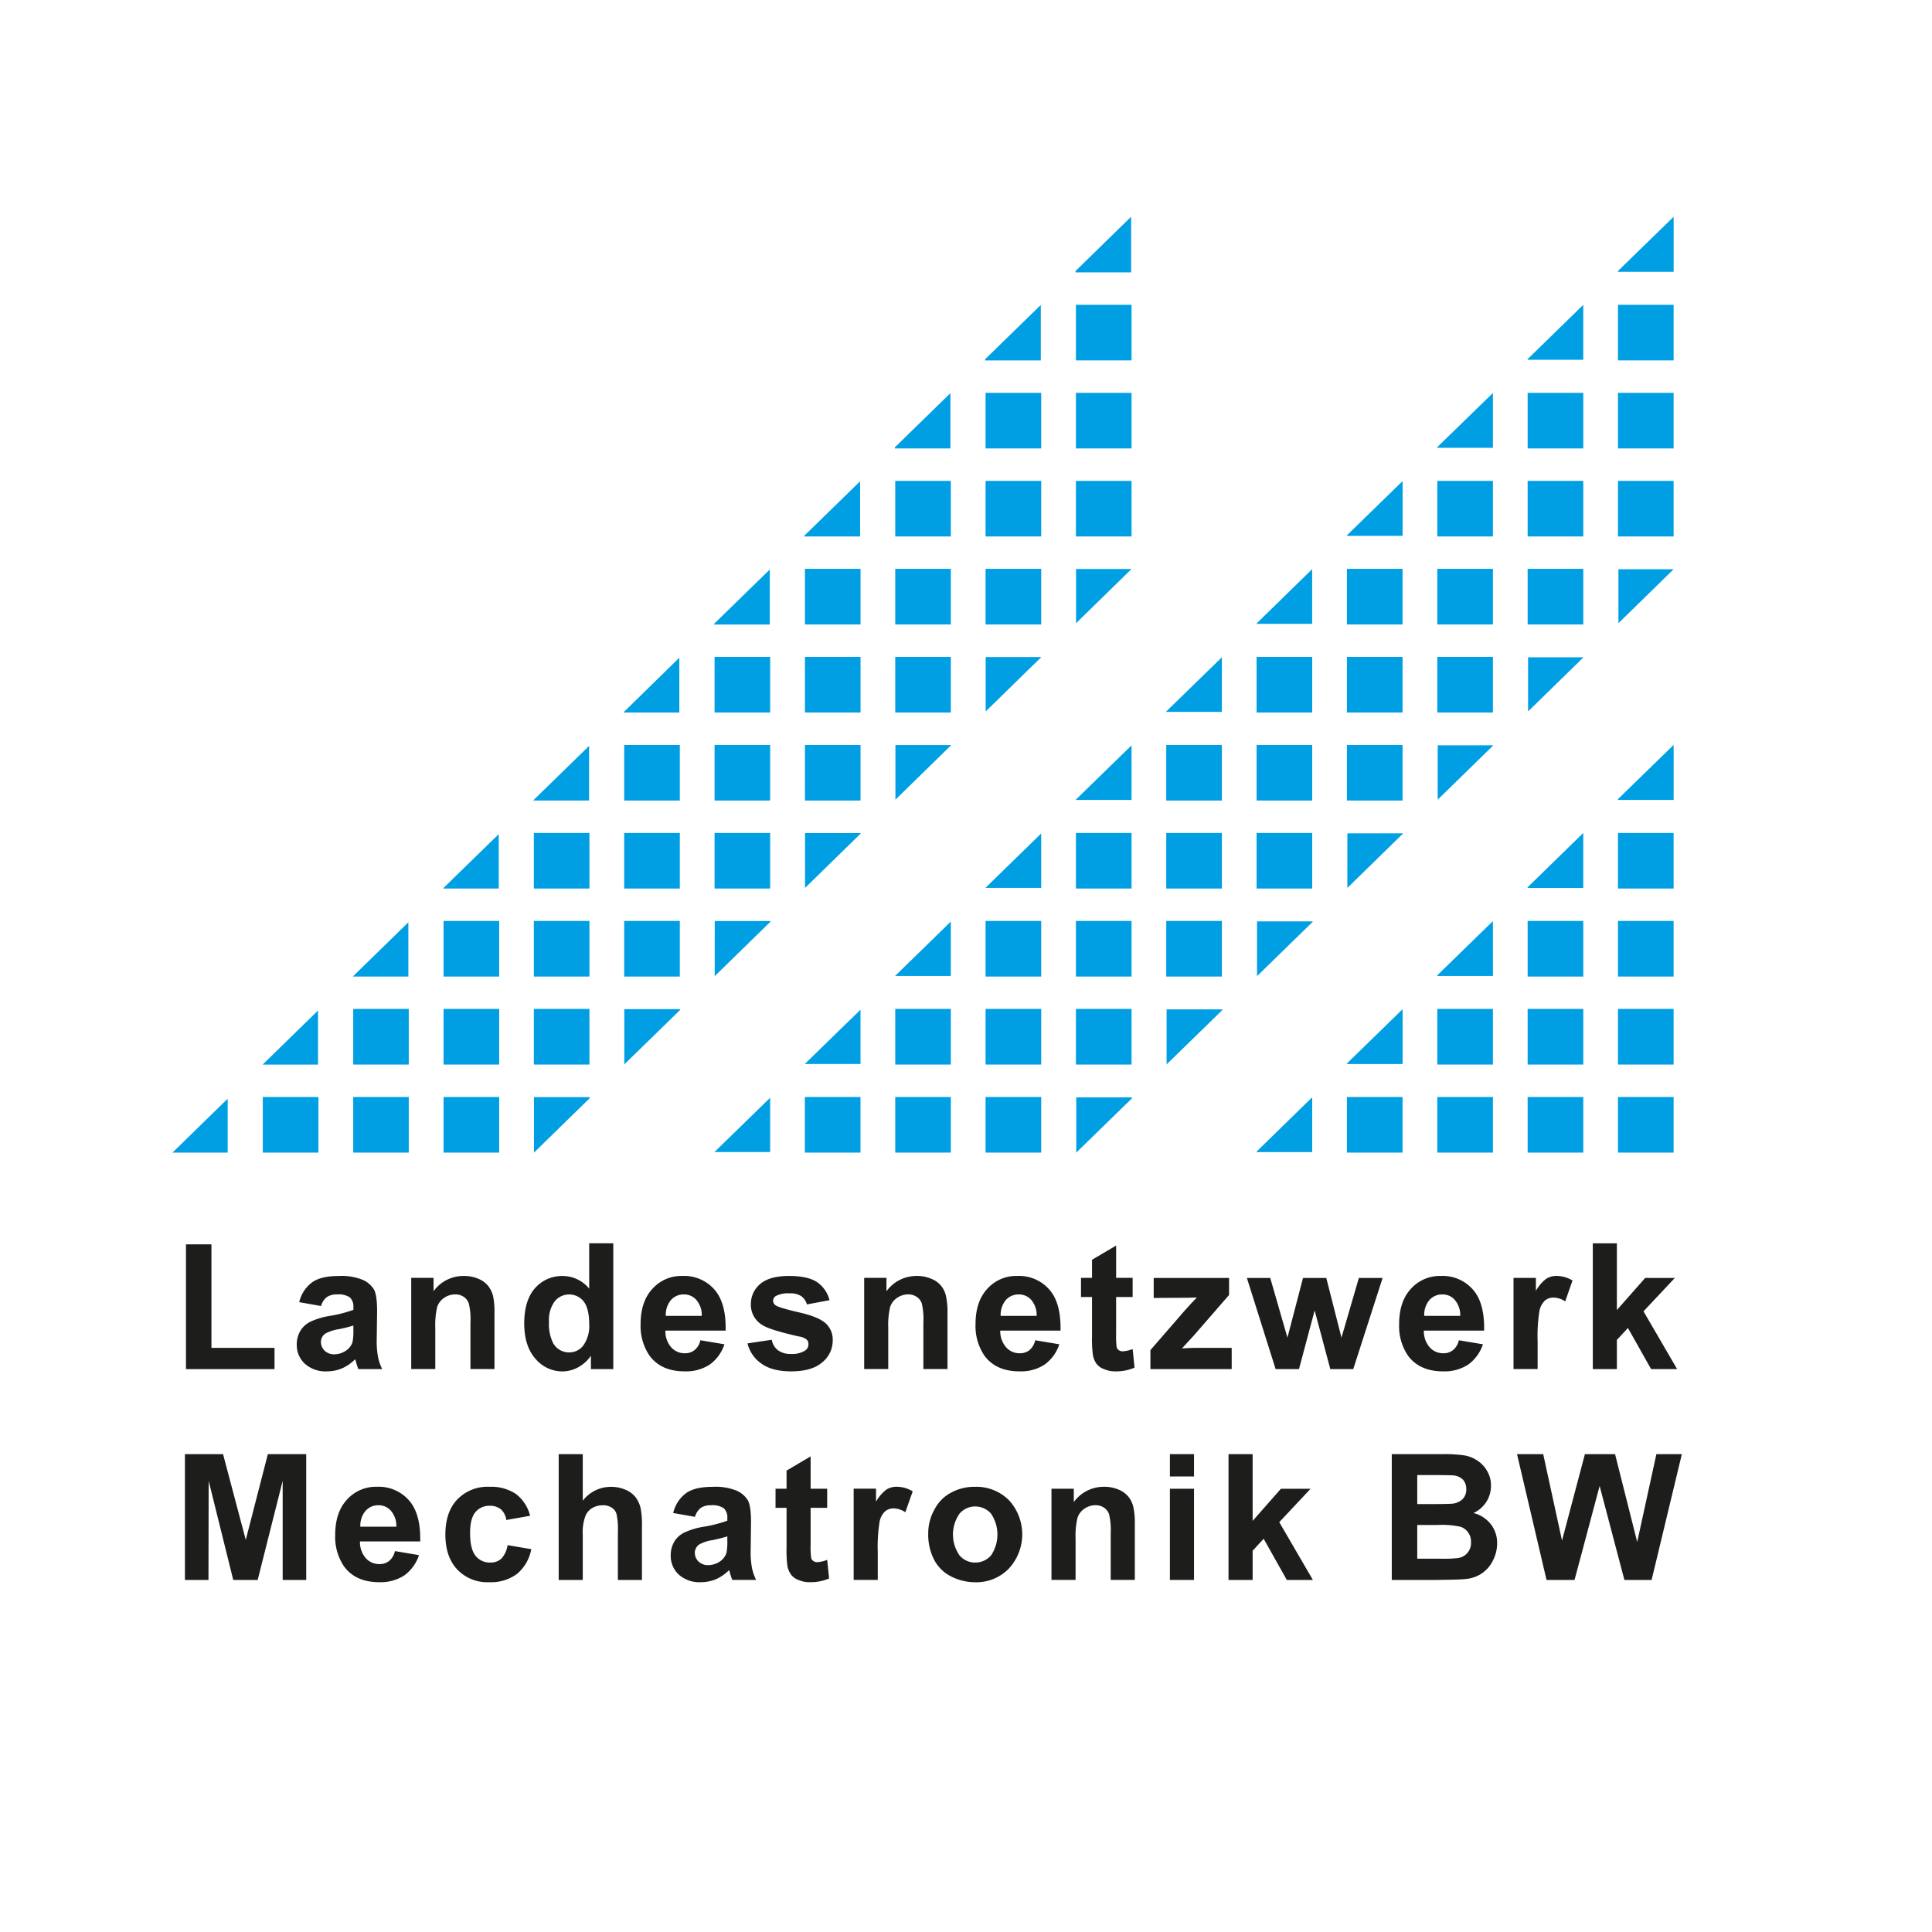 <svg id="Ebene_1" height="512" width="512" data-name="Ebene 1" xmlns="http://www.w3.org/2000/svg" viewBox="0 0 512 512"><defs><style>.cls-1,.cls-2{fill:#009ee2;}.cls-2,.cls-3{fill-rule:evenodd;}.cls-3{fill:#1d1d1b;}</style></defs><rect class="cls-1" x="69.643" y="290.721" width="14.742" height="14.729"/><rect class="cls-1" x="93.608" y="290.721" width="14.717" height="14.729"/><rect class="cls-1" x="93.608" y="267.377" width="14.717" height="14.742"/><rect class="cls-1" x="117.548" y="290.721" width="14.742" height="14.729"/><rect class="cls-1" x="117.548" y="267.377" width="14.742" height="14.742"/><rect class="cls-1" x="117.548" y="244.058" width="14.742" height="14.742"/><rect class="cls-1" x="141.476" y="267.377" width="14.729" height="14.742"/><rect class="cls-1" x="141.476" y="244.058" width="14.729" height="14.742"/><rect class="cls-1" x="141.476" y="220.74" width="14.729" height="14.729"/><rect class="cls-1" x="165.416" y="244.058" width="14.742" height="14.742"/><rect class="cls-1" x="165.416" y="220.74" width="14.742" height="14.729"/><rect class="cls-1" x="165.416" y="197.421" width="14.742" height="14.729"/><rect class="cls-1" x="189.368" y="220.74" width="14.729" height="14.729"/><rect class="cls-1" x="189.368" y="197.421" width="14.729" height="14.729"/><rect class="cls-1" x="189.368" y="174.078" width="14.729" height="14.742"/><rect class="cls-1" x="213.296" y="290.721" width="14.742" height="14.729"/><rect class="cls-1" x="213.32" y="197.421" width="14.729" height="14.729"/><rect class="cls-1" x="213.32" y="174.078" width="14.729" height="14.742"/><rect class="cls-1" x="213.32" y="150.747" width="14.729" height="14.742"/><rect class="cls-1" x="237.248" y="290.721" width="14.729" height="14.729"/><rect class="cls-1" x="237.248" y="267.377" width="14.729" height="14.742"/><rect class="cls-1" x="237.248" y="174.078" width="14.729" height="14.742"/><rect class="cls-1" x="237.248" y="150.747" width="14.729" height="14.742"/><rect class="cls-1" x="237.248" y="127.441" width="14.729" height="14.729"/><rect class="cls-1" x="261.188" y="290.721" width="14.742" height="14.729"/><rect class="cls-1" x="261.188" y="267.377" width="14.742" height="14.742"/><rect class="cls-1" x="261.188" y="244.058" width="14.742" height="14.742"/><rect class="cls-1" x="261.188" y="150.747" width="14.742" height="14.742"/><rect class="cls-1" x="261.188" y="127.441" width="14.742" height="14.729"/><rect class="cls-1" x="261.188" y="104.11" width="14.742" height="14.729"/><rect class="cls-1" x="285.128" y="267.377" width="14.742" height="14.742"/><rect class="cls-1" x="285.128" y="244.058" width="14.742" height="14.742"/><rect class="cls-1" x="285.128" y="220.74" width="14.742" height="14.729"/><rect class="cls-1" x="285.128" y="127.441" width="14.742" height="14.729"/><rect class="cls-1" x="285.128" y="104.11" width="14.742" height="14.729"/><rect class="cls-1" x="285.128" y="80.779" width="14.742" height="14.729"/><rect class="cls-1" x="309.068" y="244.058" width="14.742" height="14.742"/><rect class="cls-1" x="309.068" y="220.74" width="14.742" height="14.729"/><rect class="cls-1" x="309.068" y="197.421" width="14.742" height="14.729"/><rect class="cls-1" x="333.009" y="220.74" width="14.742" height="14.729"/><rect class="cls-1" x="333.009" y="197.421" width="14.742" height="14.729"/><rect class="cls-1" x="333.009" y="174.078" width="14.742" height="14.742"/><rect class="cls-1" x="356.948" y="290.721" width="14.742" height="14.729"/><rect class="cls-1" x="356.948" y="197.421" width="14.742" height="14.729"/><rect class="cls-1" x="356.948" y="174.078" width="14.742" height="14.742"/><rect class="cls-1" x="356.948" y="150.747" width="14.742" height="14.742"/><rect class="cls-1" x="380.901" y="290.721" width="14.742" height="14.729"/><rect class="cls-1" x="380.901" y="267.377" width="14.742" height="14.742"/><rect class="cls-1" x="380.901" y="174.078" width="14.742" height="14.742"/><rect class="cls-1" x="380.901" y="150.747" width="14.742" height="14.742"/><rect class="cls-1" x="380.901" y="127.441" width="14.742" height="14.729"/><rect class="cls-1" x="404.841" y="290.721" width="14.742" height="14.729"/><rect class="cls-1" x="404.841" y="267.377" width="14.742" height="14.742"/><rect class="cls-1" x="404.841" y="244.058" width="14.742" height="14.742"/><rect class="cls-1" x="404.841" y="150.747" width="14.742" height="14.742"/><rect class="cls-1" x="404.841" y="127.441" width="14.742" height="14.729"/><rect class="cls-1" x="404.841" y="104.11" width="14.742" height="14.729"/><rect class="cls-1" x="428.781" y="290.721" width="14.742" height="14.729"/><rect class="cls-1" x="428.781" y="267.377" width="14.742" height="14.742"/><rect class="cls-1" x="428.781" y="244.058" width="14.742" height="14.742"/><rect class="cls-1" x="428.781" y="220.74" width="14.742" height="14.729"/><rect class="cls-1" x="428.781" y="127.441" width="14.742" height="14.729"/><rect class="cls-1" x="428.781" y="104.11" width="14.742" height="14.729"/><rect class="cls-1" x="428.781" y="80.779" width="14.742" height="14.729"/><path class="cls-2" d="M299.764,72.189H285.035v-.373l14.705-14.357h.025ZM45.709,305.449l14.63-14.282v14.282Zm23.89-23.319,14.68-14.332v14.332ZM93.49,258.799l14.729-14.382v14.382Zm23.928-23.368,14.754-14.382v14.419H117.418Zm23.94-23.368L156.112,197.682v14.468H141.358Zm23.965-23.368L180.027,174.301V188.819H165.323ZM189.25,165.314,203.992,150.933v14.568H189.25Zm23.927-23.368,14.754-14.394v14.618H213.177ZM237.13,118.565l14.742-14.381v14.655h-14.742Zm23.94-23.368,14.754-14.381V95.52H261.07Z"/><path class="cls-2" d="M299.869,150.787l-14.705,14.369V150.787ZM275.954,174.143l-14.742,14.394V174.118H275.954Zm-23.94,23.393-14.717,14.382v-14.481h14.717Zm-23.94,23.381-14.729,14.394V220.768h14.729ZM204.146,244.298,189.404,258.691l.012-14.605H204.146Zm-23.94,23.38-14.754,14.394V267.43H180.206Zm-23.965,23.393-14.73,14.382V290.748h14.73Z"/><path class="cls-2" d="M189.352,305.288l14.742-14.369v14.382H189.352Zm23.94-23.343,14.754-14.369v14.394H213.292Zm23.965-23.356,14.717-14.357v14.419H237.257Zm23.94-23.343L275.926,220.877v14.431H261.197Zm23.928-23.343,14.742-14.369v14.456H285.124Zm23.94-23.356,14.742-14.357v14.468H309.064Zm23.965-23.344,14.704-14.369v14.493H333.029Zm23.927-23.343,14.742-14.369v14.518H356.957Zm23.927-23.356,14.754-14.357V118.678H380.884Zm23.952-23.331,14.742-14.382V95.347H404.837ZM428.777,71.817,443.531,57.448V72.029H428.777Z"/><path class="cls-2" d="M443.515,150.862l-14.618,14.295V150.862Zm-23.878,23.331-14.68,14.344v-14.344ZM395.734,197.536l-14.729,14.382V197.511H395.734Zm-23.94,23.381-14.729,14.394V220.842h14.729ZM347.867,244.298,333.125,258.691V244.173H347.867Zm-23.952,23.393L309.16,282.072v-14.58h14.754Zm-23.94,23.38L285.22,305.453v-14.63h14.754Z"/><path class="cls-2" d="M333.029,305.162l14.717-14.369v14.518h-14.717Zm23.927-23.343,14.742-14.369V281.98H356.957Zm23.94-23.356,14.742-14.357.013,14.543H380.897Zm23.94-23.331,14.742-14.382v14.58H404.837Zm23.94-23.356L443.531,197.407v14.592H428.777Z"/><polygon class="cls-3" points="72.752 362.829 72.752 357.198 56.034 357.198 56.034 329.765 49.284 329.765 49.284 362.829 72.752 362.829"/><path class="cls-3" d="M93.649,352.534a14.996,14.996,0,0,1-.223,3.12,4.298,4.298,0,0,1-1.542,2.138,5.634,5.634,0,0,1-3.306,1.119,3.638,3.638,0,0,1-2.573-.982,3.243,3.243,0,0,1-.957-2.325,2.647,2.647,0,0,1,1.256-2.237,11.086,11.086,0,0,1,3.493-1.119,35.726,35.726,0,0,0,3.853-.97ZM86.626,343.734a4.579,4.579,0,0,1,2.697-.696,5.34,5.34,0,0,1,3.406.796,3.337,3.337,0,0,1,.919,2.647v.646a35.18,35.18,0,0,1-6.19,1.591,19.259,19.259,0,0,0-5.071,1.492,6.325,6.325,0,0,0-2.747,2.411,6.994,6.994,0,0,0-.995,3.679,6.722,6.722,0,0,0,2.163,5.121,8.18,8.18,0,0,0,5.867,2.001,10.272,10.272,0,0,0,3.94-.783,11.473,11.473,0,0,0,3.505-2.424c.037.137.137.373.236.746a15.706,15.706,0,0,0,.609,1.864h6.327a12.508,12.508,0,0,1-1.119-3.257,22.38,22.38,0,0,1-.336-4.661l.099-7.446c0-2.797-.274-4.711-.833-5.73a6.553,6.553,0,0,0-2.983-2.56,14.801,14.801,0,0,0-6.327-1.019c-3.169,0-5.531.547-7.122,1.715a9.028,9.028,0,0,0-3.368,5.22l5.78,1.019a4.523,4.523,0,0,1,1.542-2.374"/><path class="cls-3" d="M131.042,347.825a19.556,19.556,0,0,0-.361-4.288,7.1,7.1,0,0,0-1.268-2.697,6.414,6.414,0,0,0-2.648-1.952,9.577,9.577,0,0,0-3.866-.746,9.742,9.742,0,0,0-8.005,4.052v-3.543h-5.917v24.164h6.377V351.877a21.384,21.384,0,0,1,.51-5.544,4.584,4.584,0,0,1,1.827-2.374,5.088,5.088,0,0,1,2.983-.932,3.799,3.799,0,0,1,2.225.659,3.309,3.309,0,0,1,1.342,1.765,17.685,17.685,0,0,1,.435,5.071v12.293h6.364Z"/><path class="cls-3" d="M147.017,344.853a4.92,4.92,0,0,1,7.632,0c.982,1.255,1.492,3.257,1.492,6.053a8.767,8.767,0,0,1-1.541,5.631,4.637,4.637,0,0,1-3.754,1.864,4.794,4.794,0,0,1-4.288-2.511,11.388,11.388,0,0,1-1.069-5.631,8.249,8.249,0,0,1,1.529-5.407m15.513-15.364h-6.389v12.007a9.132,9.132,0,0,0-7.035-3.343,9.487,9.487,0,0,0-7.309,3.207c-1.889,2.138-2.871,5.22-2.871,9.36,0,4.003.982,7.122,2.971,9.36a9.281,9.281,0,0,0,7.134,3.356,8.706,8.706,0,0,0,4.077-1.032,9.802,9.802,0,0,0,3.493-3.12v3.543h5.929Z"/><path class="cls-3" d="M176.443,348.718a6.1,6.1,0,0,1,1.33-4.152,4.43,4.43,0,0,1,3.455-1.529,4.25,4.25,0,0,1,3.294,1.442,6.17,6.17,0,0,1,1.454,4.239Zm7.62,9.074a3.918,3.918,0,0,1-2.511.833,4.719,4.719,0,0,1-3.679-1.579,6.498,6.498,0,0,1-1.541-4.425H192.304c.099-4.885-.883-8.514-2.983-10.889a10.654,10.654,0,0,0-8.465-3.592,10.255,10.255,0,0,0-7.955,3.406c-2.113,2.274-3.133,5.394-3.133,9.397a13.935,13.935,0,0,0,2.374,8.341c2.051,2.747,5.121,4.139,9.31,4.139a11.493,11.493,0,0,0,6.663-1.815,10.794,10.794,0,0,0,3.866-5.357l-6.377-1.069a4.513,4.513,0,0,1-1.541,2.61"/><path class="cls-3" d="M201.858,361.421c1.914,1.355,4.512,2.001,7.818,2.001,3.642,0,6.389-.795,8.203-2.374a7.371,7.371,0,0,0,2.797-5.73,5.838,5.838,0,0,0-2.001-4.748c-1.355-1.119-3.729-2.088-7.185-2.834-3.393-.795-5.382-1.405-5.941-1.815a1.456,1.456,0,0,1-.671-1.168,1.506,1.506,0,0,1,.746-1.305,7.013,7.013,0,0,1,3.642-.696,5.232,5.232,0,0,1,3.083.746,3.94,3.94,0,0,1,1.479,2.188l6.004-1.119a8.25,8.25,0,0,0-3.306-4.798c-1.628-1.069-4.102-1.628-7.408-1.628-3.431,0-5.991.696-7.669,2.138a6.869,6.869,0,0,0-2.461,5.308,6.236,6.236,0,0,0,2.872,5.457c1.355.932,4.611,1.952,9.782,3.12a4.379,4.379,0,0,1,2.138.833,1.574,1.574,0,0,1,.46,1.206,1.955,1.955,0,0,1-.82,1.678,6.413,6.413,0,0,1-3.741.932,5.633,5.633,0,0,1-3.493-.97,4.422,4.422,0,0,1-1.653-2.796l-6.439.969a9.17,9.17,0,0,0,3.766,5.407"/><path class="cls-3" d="M251.093,347.825a19.297,19.297,0,0,0-.385-4.288,6.246,6.246,0,0,0-3.915-4.649,9.436,9.436,0,0,0-3.853-.746,9.814,9.814,0,0,0-8.018,4.052v-3.543h-5.904v24.164h6.377V351.877a20.834,20.834,0,0,1,.509-5.544,4.693,4.693,0,0,1,1.815-2.374,5.144,5.144,0,0,1,2.983-.932,3.841,3.841,0,0,1,2.238.659,3.39,3.39,0,0,1,1.355,1.765,18.52,18.52,0,0,1,.41,5.071v12.293h6.389Z"/><path class="cls-3" d="M265.188,348.718a6.101,6.101,0,0,1,1.33-4.152,4.448,4.448,0,0,1,3.456-1.529,4.293,4.293,0,0,1,3.306,1.442,6.167,6.167,0,0,1,1.442,4.239Zm7.632,9.074a3.952,3.952,0,0,1-2.523.833,4.711,4.711,0,0,1-3.667-1.579,6.505,6.505,0,0,1-1.554-4.425H281.048c.099-4.885-.87-8.514-2.983-10.889a10.62,10.62,0,0,0-8.465-3.592,10.292,10.292,0,0,0-7.955,3.406c-2.101,2.274-3.12,5.394-3.12,9.397a13.935,13.935,0,0,0,2.374,8.341c2.039,2.747,5.109,4.139,9.31,4.139a11.425,11.425,0,0,0,6.65-1.815,10.889,10.889,0,0,0,3.878-5.357l-6.389-1.069a4.706,4.706,0,0,1-1.529,2.61"/><path class="cls-3" d="M295.787,338.648v-8.564l-6.389,3.766v4.798h-2.921v5.072H289.398V354.297a29.488,29.488,0,0,0,.199,4.512,5.71,5.71,0,0,0,.92,2.511,4.247,4.247,0,0,0,2.013,1.492,7.376,7.376,0,0,0,3.107.609,12.289,12.289,0,0,0,5.034-.982l-.509-4.934a8.205,8.205,0,0,1-2.61.609,1.681,1.681,0,0,1-1.069-.323,1.253,1.253,0,0,1-.56-.795,23.322,23.322,0,0,1-.137-3.493v-9.782h4.375V338.648Z"/><path class="cls-3" d="M326.412,362.829v-5.63H316.543c-.423,0-1.542.037-3.307.137l3.257-3.543,9.223-10.615v-4.512H305.741v5.307l8.514-.05c1.218,0,2.188-.05,2.934-.087-.696.696-1.815,1.902-3.319,3.58l-8.999,10.379v5.034Z"/><polygon class="cls-3" points="344.244 362.829 348.395 347.279 352.547 362.829 358.625 362.829 366.406 338.665 360.117 338.665 355.505 354.488 351.478 338.665 345.313 338.665 341.186 354.488 336.624 338.665 330.434 338.665 338.054 362.829 344.244 362.829"/><path class="cls-3" d="M377.434,348.718a6.104,6.104,0,0,1,1.342-4.152,4.447,4.447,0,0,1,3.455-1.529,4.25,4.25,0,0,1,3.294,1.442,6.17,6.17,0,0,1,1.454,4.239Zm7.632,9.074a3.895,3.895,0,0,1-2.511.833,4.737,4.737,0,0,1-3.679-1.579,6.498,6.498,0,0,1-1.541-4.425H393.307c.099-4.885-.87-8.514-2.983-10.889a10.62,10.62,0,0,0-8.465-3.592,10.291,10.291,0,0,0-7.955,3.406c-2.101,2.274-3.12,5.394-3.12,9.397a13.931,13.931,0,0,0,2.362,8.341c2.051,2.747,5.121,4.139,9.31,4.139a11.466,11.466,0,0,0,6.663-1.815,10.888,10.888,0,0,0,3.878-5.357l-6.389-1.069a4.645,4.645,0,0,1-1.541,2.61"/><path class="cls-3" d="M407.486,355.37a41.346,41.346,0,0,1,.509-8.104,5.085,5.085,0,0,1,1.479-2.648,3.471,3.471,0,0,1,2.287-.746,5.715,5.715,0,0,1,3.033,1.019l1.939-5.544a8.255,8.255,0,0,0-4.226-1.206,4.881,4.881,0,0,0-2.735.746,10.273,10.273,0,0,0-2.747,3.207v-3.443H401.097v24.164H407.486Z"/><polygon class="cls-3" points="428.486 362.829 428.486 355.098 431.419 351.928 437.56 362.829 444.458 362.829 435.546 347.515 443.849 338.665 435.993 338.665 428.486 347.18 428.486 329.492 422.11 329.492 422.11 362.829 428.486 362.829"/><polygon class="cls-3" points="55.248 418.703 55.298 392.439 61.811 418.703 68.287 418.703 74.912 392.439 74.912 418.703 81.152 418.703 81.152 385.366 70.984 385.366 65.13 408.088 59.114 385.366 49.008 385.366 49.008 418.703 55.248 418.703"/><path class="cls-3" d="M95.491,404.591a6.104,6.104,0,0,1,1.342-4.152,4.422,4.422,0,0,1,3.443-1.529,4.257,4.257,0,0,1,3.306,1.442,6.17,6.17,0,0,1,1.454,4.239Zm7.632,9.074a3.918,3.918,0,0,1-2.511.833A4.719,4.719,0,0,1,96.933,412.919a6.498,6.498,0,0,1-1.541-4.425h15.972c.099-4.885-.883-8.514-2.983-10.889a10.654,10.654,0,0,0-8.465-3.592,10.3,10.3,0,0,0-7.967,3.406c-2.101,2.274-3.12,5.394-3.12,9.397a13.935,13.935,0,0,0,2.374,8.341c2.039,2.747,5.121,4.139,9.297,4.139a11.507,11.507,0,0,0,6.675-1.815,10.869,10.869,0,0,0,3.866-5.357l-6.389-1.069a4.567,4.567,0,0,1-1.529,2.61"/><path class="cls-3" d="M136.747,395.93a11.805,11.805,0,0,0-7.035-1.914,11.121,11.121,0,0,0-8.527,3.356c-2.088,2.188-3.157,5.308-3.157,9.297,0,3.978,1.069,7.048,3.157,9.273a10.983,10.983,0,0,0,8.44,3.356,11.607,11.607,0,0,0,7.384-2.188,11.253,11.253,0,0,0,3.791-6.563l-6.29-1.069a6.682,6.682,0,0,1-1.641,3.58,4.205,4.205,0,0,1-2.971,1.032,4.781,4.781,0,0,1-3.866-1.778c-.969-1.206-1.454-3.207-1.454-6.103,0-2.548.485-4.413,1.454-5.531a4.763,4.763,0,0,1,3.766-1.628,4.542,4.542,0,0,1,2.946.932,4.652,4.652,0,0,1,1.43,2.834l6.302-1.119a10.374,10.374,0,0,0-3.729-5.768"/><path class="cls-3" d="M148.06,385.363V418.7h6.376V406.594a12.411,12.411,0,0,1,.609-4.562,4.264,4.264,0,0,1,1.802-2.324,5.406,5.406,0,0,1,2.884-.795,4.014,4.014,0,0,1,2.337.609,2.876,2.876,0,0,1,1.293,1.628,18.432,18.432,0,0,1,.385,4.798V418.7H170.123V404.543a22.801,22.801,0,0,0-.336-4.798,7.929,7.929,0,0,0-1.256-2.834,6.385,6.385,0,0,0-2.635-2.051,9.577,9.577,0,0,0-4.027-.833,9.413,9.413,0,0,0-7.433,3.679V385.363Z"/><path class="cls-3" d="M192.749,408.408a14.961,14.961,0,0,1-.224,3.12,4.51,4.51,0,0,1-1.541,2.138,5.758,5.758,0,0,1-3.319,1.119,3.588,3.588,0,0,1-2.56-.982,3.225,3.225,0,0,1-.97-2.325,2.66,2.66,0,0,1,1.268-2.237,10.739,10.739,0,0,1,3.493-1.107c1.74-.373,3.008-.708,3.853-.982Zm-7.035-8.8a4.606,4.606,0,0,1,2.697-.696,5.364,5.364,0,0,1,3.406.796,3.339,3.339,0,0,1,.932,2.647v.646a35.402,35.402,0,0,1-6.202,1.591,19.564,19.564,0,0,0-5.071,1.492,6.258,6.258,0,0,0-2.747,2.411,7.071,7.071,0,0,0-.982,3.679,6.73,6.73,0,0,0,2.15,5.121,8.201,8.201,0,0,0,5.867,2.001,10.382,10.382,0,0,0,3.953-.783,11.472,11.472,0,0,0,3.505-2.424c.038.137.124.36.224.746a13.331,13.331,0,0,0,.622,1.864h6.314a13.238,13.238,0,0,1-1.119-3.269,22.421,22.421,0,0,1-.323-4.661l.087-7.433c0-2.797-.273-4.711-.833-5.73a6.582,6.582,0,0,0-2.971-2.56,14.839,14.839,0,0,0-6.327-1.019c-3.182,0-5.556.547-7.135,1.715a9.075,9.075,0,0,0-3.356,5.22l5.767,1.019a4.673,4.673,0,0,1,1.542-2.374"/><path class="cls-3" d="M214.822,394.523v-8.564l-6.377,3.766v4.798h-2.921v5.072h2.921V410.172a31.939,31.939,0,0,0,.186,4.512,5.56,5.56,0,0,0,.945,2.511,4.169,4.169,0,0,0,1.989,1.492,7.25,7.25,0,0,0,3.12.609,12.331,12.331,0,0,0,5.034-.982l-.509-4.934a8.348,8.348,0,0,1-2.611.609,1.683,1.683,0,0,1-1.069-.323,1.21,1.21,0,0,1-.559-.795,20.91,20.91,0,0,1-.149-3.505v-9.77H219.21V394.523Z"/><path class="cls-3" d="M232.617,411.237a41.347,41.347,0,0,1,.509-8.104,5.085,5.085,0,0,1,1.479-2.648,3.528,3.528,0,0,1,2.3-.746,5.822,5.822,0,0,1,3.021,1.019l1.952-5.544a8.299,8.299,0,0,0-4.239-1.206,4.909,4.909,0,0,0-2.735.746,10.439,10.439,0,0,0-2.747,3.207v-3.443H226.228v24.176H232.617Z"/><path class="cls-3" d="M254.272,401.154a5.426,5.426,0,0,1,4.177-1.927,5.551,5.551,0,0,1,4.201,1.927,9.893,9.893,0,0,1,0,11.025,5.498,5.498,0,0,1-4.201,1.914,5.375,5.375,0,0,1-4.177-1.914,9.659,9.659,0,0,1,0-11.025m-6.699,12.231a10.205,10.205,0,0,0,4.561,4.425,13.975,13.975,0,0,0,6.315,1.504,11.984,11.984,0,0,0,8.912-3.629,13.382,13.382,0,0,0,.05-18.086,12.186,12.186,0,0,0-8.987-3.58,12.973,12.973,0,0,0-6.439,1.578,10.403,10.403,0,0,0-4.412,4.574,12.596,12.596,0,0,0-1.579,6.153,14.45,14.45,0,0,0,1.579,7.06"/><path class="cls-3" d="M300.739,403.699a19.297,19.297,0,0,0-.385-4.288,6.731,6.731,0,0,0-1.256-2.697,6.546,6.546,0,0,0-2.66-1.952,9.517,9.517,0,0,0-3.853-.746,9.764,9.764,0,0,0-8.018,4.052v-3.543h-5.916V418.689h6.389V407.738a20.787,20.787,0,0,1,.509-5.531,4.693,4.693,0,0,1,1.815-2.374,5.117,5.117,0,0,1,2.983-.932,3.841,3.841,0,0,1,2.238.659,3.371,3.371,0,0,1,1.342,1.765,18.365,18.365,0,0,1,.423,5.071V418.689h6.389Z"/><path class="cls-3" d="M310.038,394.535h6.389v24.164h-6.389Zm0-9.173h6.389v5.917h-6.389Z"/><polygon class="cls-3" points="331.959 418.703 331.959 410.972 334.88 407.789 341.02 418.703 347.931 418.703 339.019 403.389 347.31 394.539 339.454 394.539 331.959 403.054 331.959 385.366 325.57 385.366 325.57 418.703 331.959 418.703"/><path class="cls-3" d="M381.017,404.135a22.915,22.915,0,0,1,5.979.46,3.908,3.908,0,0,1,2.088,1.541,4.074,4.074,0,0,1,.746,2.548,3.984,3.984,0,0,1-3.393,4.201,31.366,31.366,0,0,1-4.612.187h-6.24v-8.937Zm-1.566-13.225c3.17,0,5.072.038,5.73.087a4.118,4.118,0,0,1,2.561,1.168,3.712,3.712,0,0,1,.833,2.511,3.586,3.586,0,0,1-.97,2.61,4.604,4.604,0,0,1-2.71,1.206c-.646.05-2.275.099-4.898.099h-4.412v-7.682Zm-10.615,27.793H380.197c4.288-.05,6.986-.099,8.104-.248a8.888,8.888,0,0,0,4.512-1.566,9.027,9.027,0,0,0,2.884-3.443,9.856,9.856,0,0,0,1.056-4.425,8.014,8.014,0,0,0-1.628-5.034,8.441,8.441,0,0,0-4.637-3.02,8.08,8.08,0,0,0,3.393-2.934,7.839,7.839,0,0,0,1.243-4.288,7.298,7.298,0,0,0-1.019-3.903,7.781,7.781,0,0,0-2.548-2.747,8.77,8.77,0,0,0-3.493-1.404,36.926,36.926,0,0,0-5.929-.323H368.836Z"/><polygon class="cls-3" points="417.27 418.703 423.919 393.793 430.483 418.703 437.692 418.703 445.709 385.366 438.96 385.366 433.876 408.634 428.009 385.366 420.016 385.366 413.951 408.274 408.966 385.366 402.03 385.366 409.849 418.703 417.27 418.703"/></svg>
